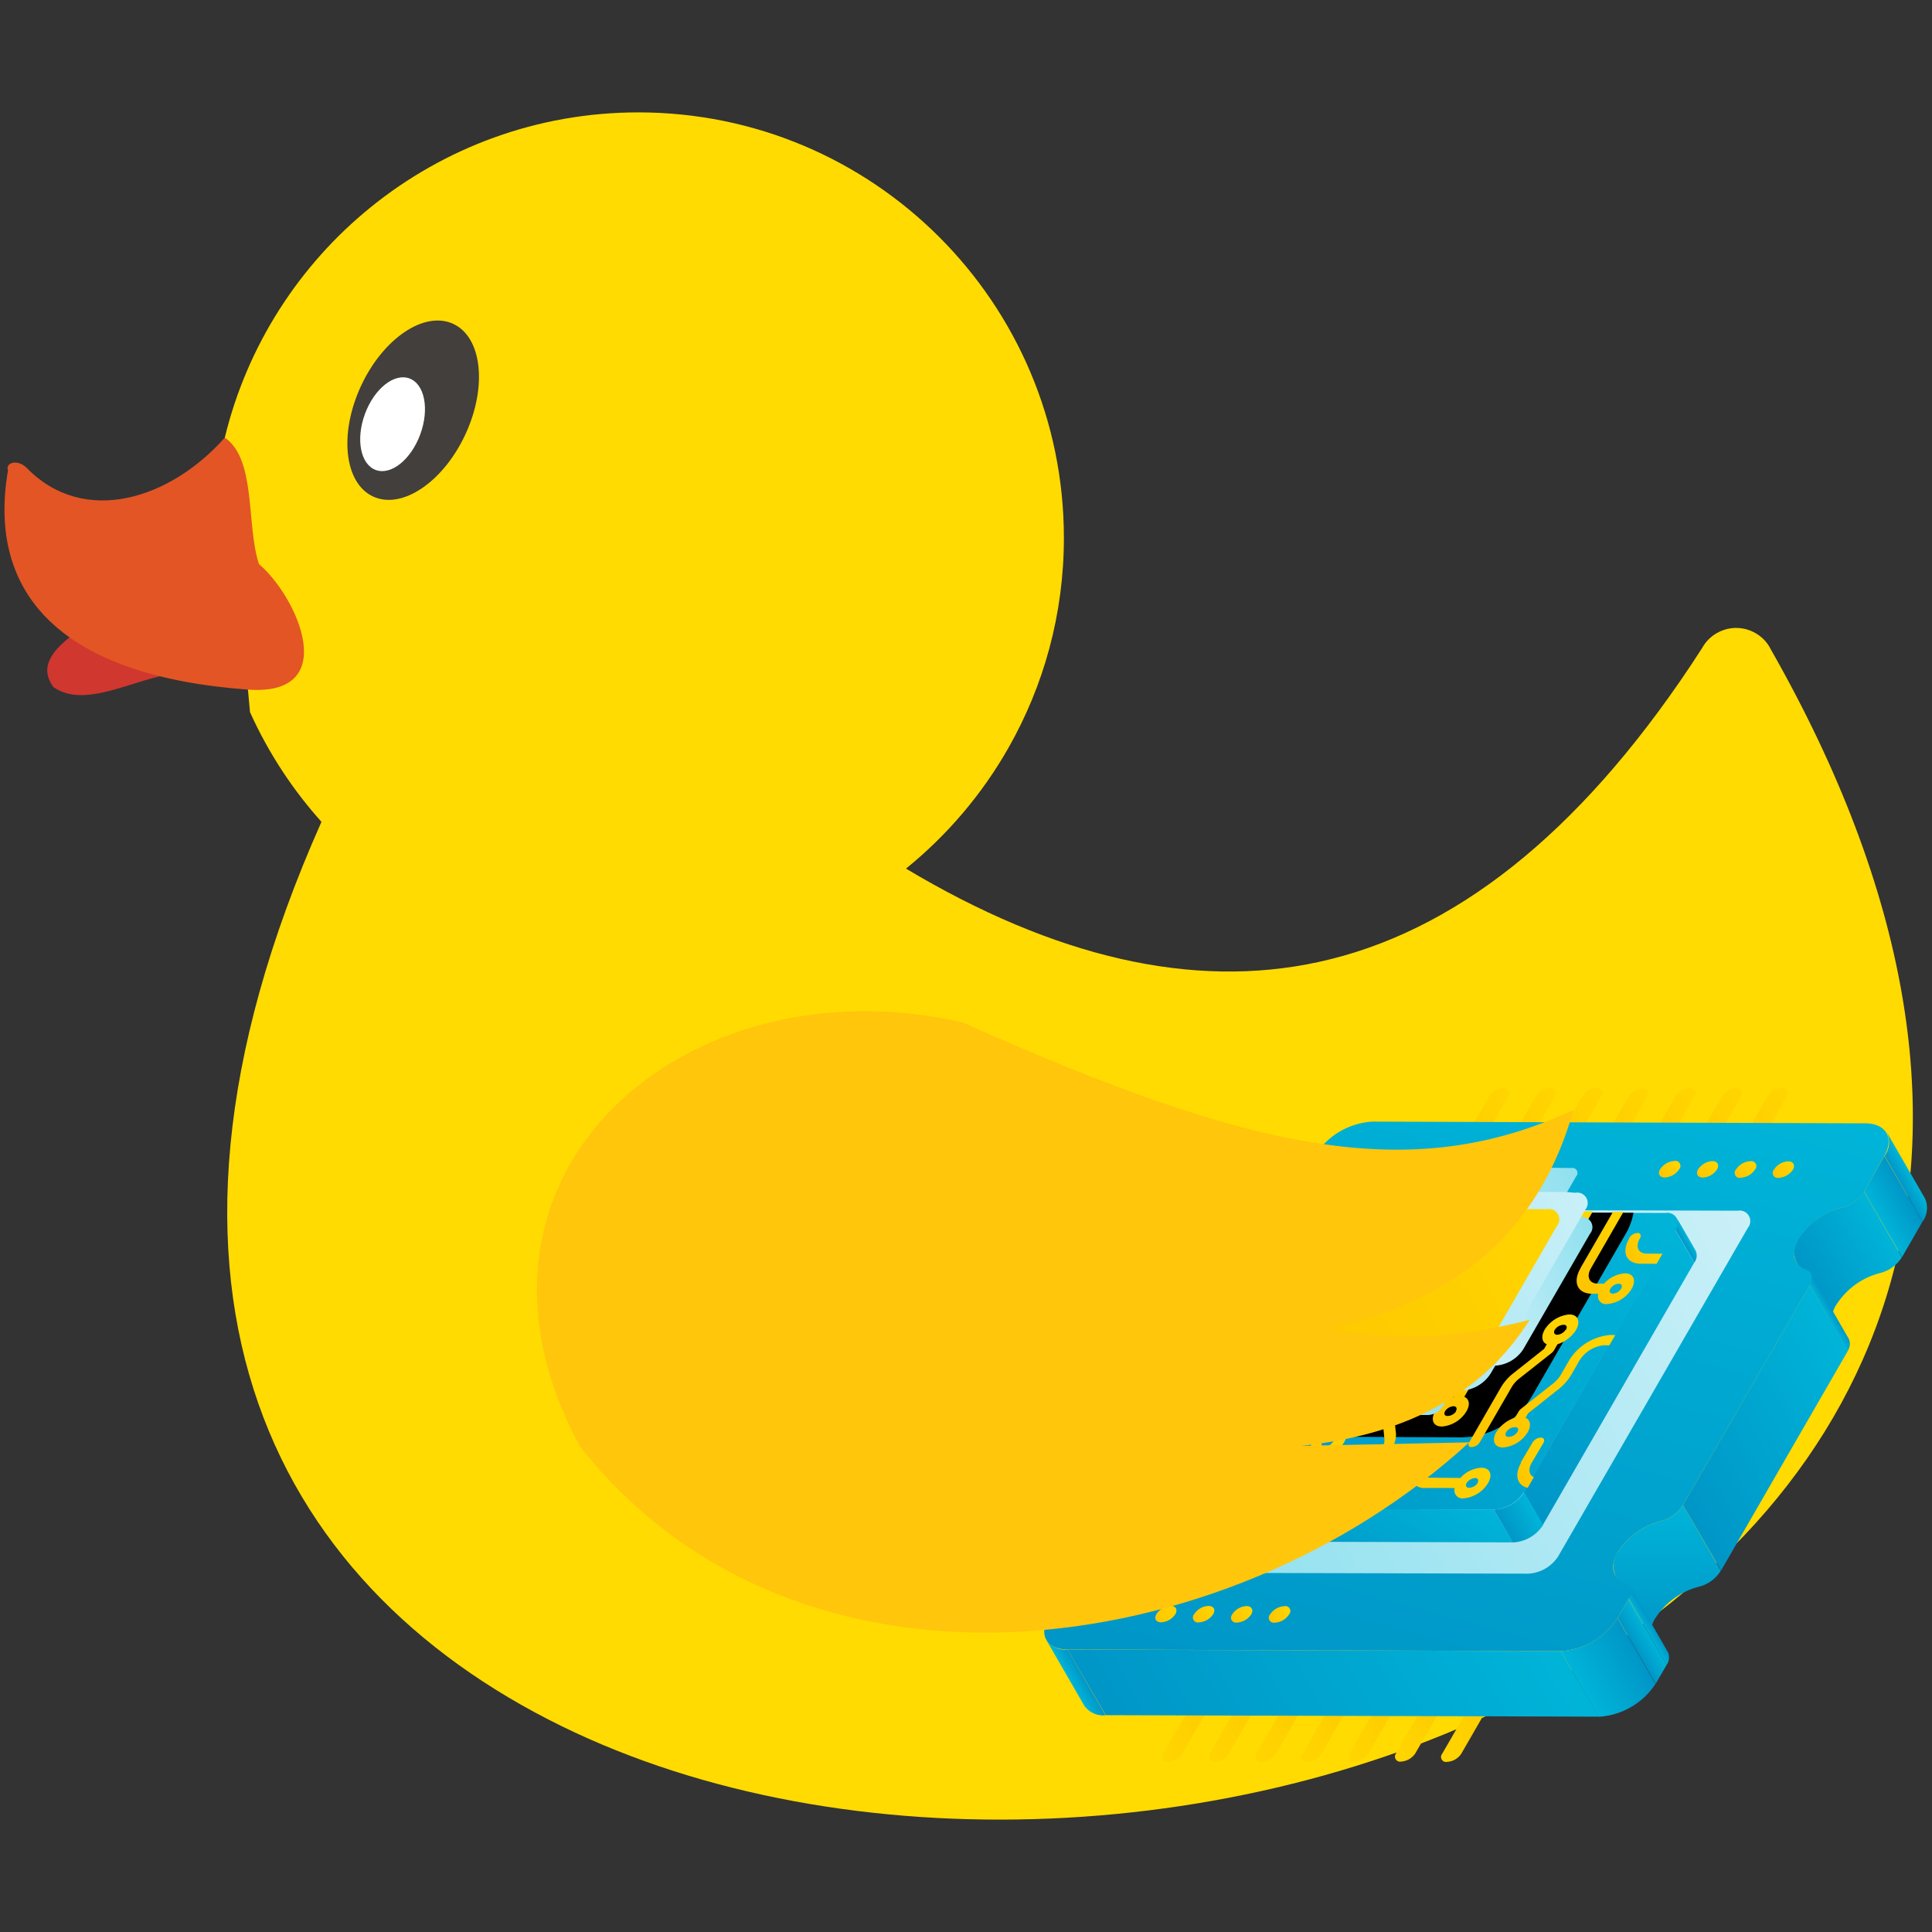 <?xml version="1.0"?>
 <!-- Creator: CorelDRAW --> <svg xml:space="preserve" width="300" height="300" style="clip-rule:evenodd;fill-rule:evenodd;image-rendering:optimizeQuality;shape-rendering:geometricPrecision;text-rendering:geometricPrecision" viewBox="0 0 1133.864 1133.858" version="1.1" id="svg50" sodipodi:docname="biosc1540-mascot.svg" inkscape:version="1.1.2 (0a00cf5339, 2022-02-04)" xmlns:inkscape="http://www.inkscape.org/namespaces/inkscape" xmlns:sodipodi="http://sodipodi.sourceforge.net/DTD/sodipodi-0.dtd" xmlns:xlink="http://www.w3.org/1999/xlink" xmlns="http://www.w3.org/2000/svg" xmlns:svg="http://www.w3.org/2000/svg"><rect x="0" y="0" width="1133.864" height="1133.858" fill="#333333" stroke="none"/><defs id="defs7"> <style type="text/css" id="style2">  .fil2 {fill:none} .fil6 {fill:#433F3C} .fil1 {fill:#4FC3F7} .fil0 {fill:#81D4FA} .fil3 {fill:#D0372F} .fil5 {fill:#E35525} .fil4 {fill:#FFB90C} .fil8 {fill:#FFDB01} .fil7 {fill:white}  </style> <clipPath id="id0"> <path d="m 1024,-0.001 c 565.539,0 1024,458.462 1024,1024 0,565.539 -458.462,1024 -1024,1024 -565.539,0 -1024,-458.462 -1024,-1024 C 0,458.46 458.462,-0.001 1024,-0.001 Z" id="path4"></path> </clipPath> <linearGradient id="linear-gradient" x1="10.52" y1="52.75" x2="18.59" y2="52.75" gradientUnits="userSpaceOnUse"><stop offset="0" stop-color="#00b4d8" id="stop4"></stop><stop offset="1" stop-color="#0096c7" id="stop6"></stop></linearGradient><linearGradient id="linear-gradient-2" x1="38.67" y1="63.2" x2="44.51" y2="73.33" xlink:href="#linear-gradient"></linearGradient><linearGradient id="linear-gradient-3" x1="80.42" y1="44.16" x2="79.81" y2="44.16" xlink:href="#linear-gradient"></linearGradient><linearGradient id="linear-gradient-4" x1="53.46" y1="28.6" x2="52.85" y2="28.6" xlink:href="#linear-gradient"></linearGradient><linearGradient id="linear-gradient-5" x1="76.76" y1="64" x2="66.25" y2="64" gradientUnits="userSpaceOnUse"><stop offset="0" stop-color="#ffd500" id="stop12"></stop><stop offset="1" stop-color="#fdc500" id="stop14"></stop></linearGradient><linearGradient id="linear-gradient-6" x1="73.31" y1="66" x2="62.79" y2="66" xlink:href="#linear-gradient-5"></linearGradient><linearGradient id="linear-gradient-7" x1="69.8" y1="68" x2="59.28" y2="68" xlink:href="#linear-gradient-5"></linearGradient><linearGradient id="linear-gradient-8" x1="66.39" y1="70" x2="55.88" y2="70" xlink:href="#linear-gradient-5"></linearGradient><linearGradient id="linear-gradient-9" x1="80.22" y1="62" x2="69.71" y2="62" xlink:href="#linear-gradient-5"></linearGradient><linearGradient id="linear-gradient-10" x1="83.68" y1="60" x2="73.16" y2="60" xlink:href="#linear-gradient-5"></linearGradient><linearGradient id="linear-gradient-11" x1="87.15" y1="58" x2="76.63" y2="58" xlink:href="#linear-gradient-5"></linearGradient><linearGradient id="linear-gradient-12" x1="22.25" y1="34" x2="32.76" y2="34" xlink:href="#linear-gradient-5"></linearGradient><linearGradient id="linear-gradient-13" x1="18.8" y1="36" x2="29.31" y2="36" xlink:href="#linear-gradient-5"></linearGradient><linearGradient id="linear-gradient-14" x1="15.28" y1="38" x2="25.8" y2="38" xlink:href="#linear-gradient-5"></linearGradient><linearGradient id="linear-gradient-15" x1="11.88" y1="40" x2="22.4" y2="40" xlink:href="#linear-gradient-5"></linearGradient><linearGradient id="linear-gradient-16" x1="25.71" y1="32" x2="36.22" y2="32" xlink:href="#linear-gradient-5"></linearGradient><linearGradient id="linear-gradient-17" x1="29.16" y1="30" x2="39.68" y2="30" xlink:href="#linear-gradient-5"></linearGradient><linearGradient id="linear-gradient-18" x1="32.63" y1="28" x2="43.14" y2="28" xlink:href="#linear-gradient-5"></linearGradient><linearGradient id="linear-gradient-19" x1="26.68" y1="23.92" x2="70.32" y2="67.56" xlink:href="#linear-gradient"></linearGradient><linearGradient id="linear-gradient-20" x1="20.15" y1="46" x2="77.82" y2="46" gradientUnits="userSpaceOnUse"><stop offset="0" stop-color="#caf0f8" id="stop31"></stop><stop offset="1" stop-color="#90e0ef" id="stop33"></stop></linearGradient><linearGradient id="linear-gradient-21" x1="25.62" y1="43.03" x2="71.98" y2="43.03" xlink:href="#linear-gradient"></linearGradient><linearGradient id="linear-gradient-22" x1="6.29" y1="48.99" x2="7.49" y2="48.99" xlink:href="#linear-gradient"></linearGradient><linearGradient id="linear-gradient-23" x1="90.69" y1="50.65" x2="89.5" y2="50.65" xlink:href="#linear-gradient"></linearGradient><linearGradient id="linear-gradient-24" x1="10.53" y1="50.7" x2="7.47" y2="50.7" xlink:href="#linear-gradient"></linearGradient><linearGradient id="linear-gradient-25" x1="18.63" y1="55.82" x2="17.97" y2="55.82" xlink:href="#linear-gradient"></linearGradient><linearGradient id="linear-gradient-26" x1="18.61" y1="61.7" x2="37.49" y2="61.7" xlink:href="#linear-gradient"></linearGradient><linearGradient id="linear-gradient-27" x1="45.59" y1="71.39" x2="44.93" y2="71.39" xlink:href="#linear-gradient"></linearGradient><linearGradient id="linear-gradient-28" x1="52.86" y1="62.11" x2="89.52" y2="62.11" xlink:href="#linear-gradient"></linearGradient><linearGradient id="linear-gradient-29" x1="45.57" y1="72.29" x2="47.21" y2="72.29" xlink:href="#linear-gradient"></linearGradient><linearGradient id="linear-gradient-30" x1="52.88" y1="73.1" x2="47.2" y2="73.1" xlink:href="#linear-gradient"></linearGradient><linearGradient id="linear-gradient-31" x1="14.59" y1="43.23" x2="16.59" y2="43.23" xlink:href="#linear-gradient-5"></linearGradient><linearGradient id="linear-gradient-32" x1="17.41" y1="41.59" x2="19.41" y2="41.59" xlink:href="#linear-gradient-5"></linearGradient><linearGradient id="linear-gradient-33" x1="20.23" y1="39.95" x2="22.23" y2="39.95" xlink:href="#linear-gradient-5"></linearGradient><linearGradient id="linear-gradient-34" x1="23.05" y1="38.31" x2="25.05" y2="38.31" xlink:href="#linear-gradient-5"></linearGradient><linearGradient id="linear-gradient-35" x1="71.23" y1="54.69" x2="73.22" y2="54.69" xlink:href="#linear-gradient-5"></linearGradient><linearGradient id="linear-gradient-36" x1="74.04" y1="53.06" x2="76.04" y2="53.06" xlink:href="#linear-gradient-5"></linearGradient><linearGradient id="linear-gradient-37" x1="76.86" y1="51.42" x2="78.86" y2="51.42" xlink:href="#linear-gradient-5"></linearGradient><linearGradient id="linear-gradient-38" x1="79.68" y1="49.78" x2="81.68" y2="49.78" xlink:href="#linear-gradient-5"></linearGradient><linearGradient id="linear-gradient-39" x1="25.61" y1="44.26" x2="26.23" y2="44.26" xlink:href="#linear-gradient"></linearGradient><linearGradient id="linear-gradient-40" x1="71.36" y1="45.91" x2="71.98" y2="45.91" xlink:href="#linear-gradient"></linearGradient><linearGradient id="linear-gradient-41" x1="55.97" y1="48.8" x2="67.15" y2="55.25" xlink:href="#linear-gradient"></linearGradient><linearGradient id="linear-gradient-42" x1="25.53" y1="44.29" x2="49.51" y2="58.13" xlink:href="#linear-gradient"></linearGradient><linearGradient id="linear-gradient-43" x1="48.8" y1="57.9" x2="51.76" y2="57.9" xlink:href="#linear-gradient"></linearGradient><linearGradient id="linear-gradient-44" x1="40.4" y1="42.8" x2="53.1" y2="42.8" xlink:href="#linear-gradient-5"></linearGradient><linearGradient id="linear-gradient-45" x1="37.29" y1="47.57" x2="50.87" y2="47.57" xlink:href="#linear-gradient-5"></linearGradient><linearGradient id="linear-gradient-46" x1="59.73" y1="45.61" x2="71.16" y2="45.61" xlink:href="#linear-gradient-5"></linearGradient><linearGradient id="linear-gradient-47" x1="46.63" y1="46.67" x2="62.63" y2="46.67" xlink:href="#linear-gradient-5"></linearGradient><linearGradient id="linear-gradient-48" x1="44.95" y1="33.11" x2="56.03" y2="33.11" xlink:href="#linear-gradient-5"></linearGradient><linearGradient id="linear-gradient-49" x1="51.11" y1="38.51" x2="57.79" y2="38.51" xlink:href="#linear-gradient-5"></linearGradient><linearGradient id="linear-gradient-50" x1="55.12" y1="38.77" x2="63.07" y2="38.77" xlink:href="#linear-gradient-5"></linearGradient><linearGradient id="linear-gradient-51" x1="59.43" y1="42.1" x2="65.71" y2="42.1" xlink:href="#linear-gradient-5"></linearGradient><linearGradient id="linear-gradient-52" x1="29.32" y1="42.49" x2="35.93" y2="42.49" xlink:href="#linear-gradient-5"></linearGradient><linearGradient id="linear-gradient-53" x1="31.65" y1="42.82" x2="52.52" y2="42.82" xlink:href="#linear-gradient-5"></linearGradient><linearGradient id="linear-gradient-54" x1="33.99" y1="36.36" x2="43.9" y2="36.36" xlink:href="#linear-gradient-5"></linearGradient><linearGradient id="linear-gradient-55" x1="41.56" y1="35.92" x2="47.75" y2="35.92" xlink:href="#linear-gradient-5"></linearGradient><linearGradient id="linear-gradient-56" x1="28.17" y1="43.16" x2="30.95" y2="43.16" xlink:href="#linear-gradient-5"></linearGradient><linearGradient id="linear-gradient-57" x1="35.2" y1="49.89" x2="48.83" y2="49.89" xlink:href="#linear-gradient-5"></linearGradient><linearGradient id="linear-gradient-58" x1="45.02" y1="54.27" x2="48.75" y2="54.27" xlink:href="#linear-gradient-5"></linearGradient><linearGradient id="linear-gradient-59" x1="66.98" y1="41.41" x2="49.76" y2="41.41" xlink:href="#linear-gradient-20"></linearGradient><linearGradient id="linear-gradient-60" x1="48.24" y1="30.59" x2="31.02" y2="30.59" xlink:href="#linear-gradient-20"></linearGradient><linearGradient id="linear-gradient-61" x1="45.52" y1="41.9" x2="32.17" y2="41.9" xlink:href="#linear-gradient-20"></linearGradient><linearGradient id="linear-gradient-62" x1="65.83" y1="30.1" x2="52.48" y2="30.1" xlink:href="#linear-gradient-20"></linearGradient><linearGradient id="linear-gradient-63" x1="31.49" y1="36" x2="66.52" y2="36" xlink:href="#linear-gradient-20"></linearGradient><linearGradient id="linear-gradient-64" x1="34.31" y1="36" x2="63.69" y2="36" xlink:href="#linear-gradient-5"></linearGradient><linearGradient inkscape:collect="always" xlink:href="#linear-gradient" id="linearGradient1050" gradientUnits="userSpaceOnUse" x1="10.52" y1="52.75" x2="18.59" y2="52.75"></linearGradient><linearGradient id="linear-gradient-2-9" x1="38.67" y1="63.2" x2="44.51" y2="73.33" xlink:href="#linear-gradient"></linearGradient><linearGradient id="linear-gradient-3-1" x1="80.42" y1="44.16" x2="79.81" y2="44.16" xlink:href="#linear-gradient"></linearGradient><linearGradient id="linear-gradient-4-2" x1="53.46" y1="28.6" x2="52.85" y2="28.6" xlink:href="#linear-gradient"></linearGradient><linearGradient inkscape:collect="always" xlink:href="#linear-gradient-5" id="linearGradient1052" gradientUnits="userSpaceOnUse" x1="76.76" y1="64" x2="66.25" y2="64"></linearGradient><linearGradient id="linear-gradient-6-9" x1="73.31" y1="66" x2="62.79" y2="66" xlink:href="#linear-gradient-5"></linearGradient><linearGradient id="linear-gradient-7-3" x1="69.8" y1="68" x2="59.28" y2="68" xlink:href="#linear-gradient-5"></linearGradient><linearGradient id="linear-gradient-8-6" x1="66.39" y1="70" x2="55.88" y2="70" xlink:href="#linear-gradient-5"></linearGradient><linearGradient id="linear-gradient-9-0" x1="80.22" y1="62" x2="69.71" y2="62" xlink:href="#linear-gradient-5"></linearGradient><linearGradient id="linear-gradient-10-6" x1="83.68" y1="60" x2="73.16" y2="60" xlink:href="#linear-gradient-5"></linearGradient><linearGradient id="linear-gradient-11-2" x1="87.15" y1="58" x2="76.63" y2="58" xlink:href="#linear-gradient-5"></linearGradient><linearGradient id="linear-gradient-12-6" x1="22.25" y1="34" x2="32.76" y2="34" xlink:href="#linear-gradient-5"></linearGradient><linearGradient id="linear-gradient-13-1" x1="18.8" y1="36" x2="29.31" y2="36" xlink:href="#linear-gradient-5"></linearGradient><linearGradient id="linear-gradient-14-8" x1="15.28" y1="38" x2="25.8" y2="38" xlink:href="#linear-gradient-5"></linearGradient><linearGradient id="linear-gradient-15-7" x1="11.88" y1="40" x2="22.4" y2="40" xlink:href="#linear-gradient-5"></linearGradient><linearGradient id="linear-gradient-16-9" x1="25.71" y1="32" x2="36.22" y2="32" xlink:href="#linear-gradient-5"></linearGradient><linearGradient id="linear-gradient-17-2" x1="29.16" y1="30" x2="39.68" y2="30" xlink:href="#linear-gradient-5"></linearGradient><linearGradient id="linear-gradient-18-0" x1="32.63" y1="28" x2="43.14" y2="28" xlink:href="#linear-gradient-5"></linearGradient><linearGradient id="linear-gradient-19-2" x1="26.68" y1="23.92" x2="70.32" y2="67.56" xlink:href="#linear-gradient"></linearGradient><linearGradient inkscape:collect="always" xlink:href="#linear-gradient-20" id="linearGradient1054" gradientUnits="userSpaceOnUse" x1="20.15" y1="46" x2="77.82" y2="46"></linearGradient><linearGradient id="linear-gradient-21-5" x1="25.62" y1="43.03" x2="71.98" y2="43.03" xlink:href="#linear-gradient"></linearGradient><linearGradient id="linear-gradient-22-9" x1="6.29" y1="48.99" x2="7.49" y2="48.99" xlink:href="#linear-gradient"></linearGradient><linearGradient id="linear-gradient-23-2" x1="90.69" y1="50.65" x2="89.5" y2="50.65" xlink:href="#linear-gradient"></linearGradient><linearGradient id="linear-gradient-24-2" x1="10.53" y1="50.7" x2="7.47" y2="50.7" xlink:href="#linear-gradient"></linearGradient><linearGradient id="linear-gradient-25-8" x1="18.63" y1="55.82" x2="17.97" y2="55.82" xlink:href="#linear-gradient"></linearGradient><linearGradient id="linear-gradient-26-9" x1="18.61" y1="61.7" x2="37.49" y2="61.7" xlink:href="#linear-gradient"></linearGradient><linearGradient id="linear-gradient-27-7" x1="45.59" y1="71.39" x2="44.93" y2="71.39" xlink:href="#linear-gradient"></linearGradient><linearGradient id="linear-gradient-28-3" x1="52.86" y1="62.11" x2="89.52" y2="62.11" xlink:href="#linear-gradient"></linearGradient><linearGradient id="linear-gradient-29-6" x1="45.57" y1="72.29" x2="47.21" y2="72.29" xlink:href="#linear-gradient"></linearGradient><linearGradient id="linear-gradient-30-1" x1="52.88" y1="73.1" x2="47.2" y2="73.1" xlink:href="#linear-gradient"></linearGradient><linearGradient id="linear-gradient-31-2" x1="14.59" y1="43.23" x2="16.59" y2="43.23" xlink:href="#linear-gradient-5"></linearGradient><linearGradient id="linear-gradient-32-9" x1="17.41" y1="41.59" x2="19.41" y2="41.59" xlink:href="#linear-gradient-5"></linearGradient><linearGradient id="linear-gradient-33-3" x1="20.23" y1="39.95" x2="22.23" y2="39.95" xlink:href="#linear-gradient-5"></linearGradient><linearGradient id="linear-gradient-34-1" x1="23.05" y1="38.31" x2="25.05" y2="38.31" xlink:href="#linear-gradient-5"></linearGradient><linearGradient id="linear-gradient-35-9" x1="71.23" y1="54.69" x2="73.22" y2="54.69" xlink:href="#linear-gradient-5"></linearGradient><linearGradient id="linear-gradient-36-4" x1="74.04" y1="53.06" x2="76.04" y2="53.06" xlink:href="#linear-gradient-5"></linearGradient><linearGradient id="linear-gradient-37-7" x1="76.86" y1="51.42" x2="78.86" y2="51.42" xlink:href="#linear-gradient-5"></linearGradient><linearGradient id="linear-gradient-38-8" x1="79.68" y1="49.78" x2="81.68" y2="49.78" xlink:href="#linear-gradient-5"></linearGradient><linearGradient id="linear-gradient-39-4" x1="25.61" y1="44.26" x2="26.23" y2="44.26" xlink:href="#linear-gradient"></linearGradient><linearGradient id="linear-gradient-40-5" x1="71.36" y1="45.91" x2="71.98" y2="45.91" xlink:href="#linear-gradient"></linearGradient><linearGradient id="linear-gradient-41-0" x1="55.97" y1="48.8" x2="67.15" y2="55.25" xlink:href="#linear-gradient"></linearGradient><linearGradient id="linear-gradient-42-3" x1="25.53" y1="44.29" x2="49.51" y2="58.13" xlink:href="#linear-gradient"></linearGradient><linearGradient id="linear-gradient-43-6" x1="48.8" y1="57.9" x2="51.76" y2="57.9" xlink:href="#linear-gradient"></linearGradient><linearGradient id="linear-gradient-44-1" x1="40.4" y1="42.8" x2="53.1" y2="42.8" xlink:href="#linear-gradient-5"></linearGradient><linearGradient id="linear-gradient-45-0" x1="37.29" y1="47.57" x2="50.87" y2="47.57" xlink:href="#linear-gradient-5"></linearGradient><linearGradient id="linear-gradient-46-6" x1="59.73" y1="45.61" x2="71.16" y2="45.61" xlink:href="#linear-gradient-5"></linearGradient><linearGradient id="linear-gradient-47-3" x1="46.63" y1="46.67" x2="62.63" y2="46.67" xlink:href="#linear-gradient-5"></linearGradient><linearGradient id="linear-gradient-48-2" x1="44.95" y1="33.11" x2="56.03" y2="33.11" xlink:href="#linear-gradient-5"></linearGradient><linearGradient id="linear-gradient-49-0" x1="51.11" y1="38.51" x2="57.79" y2="38.51" xlink:href="#linear-gradient-5"></linearGradient><linearGradient id="linear-gradient-50-6" x1="55.12" y1="38.77" x2="63.07" y2="38.77" xlink:href="#linear-gradient-5"></linearGradient><linearGradient id="linear-gradient-51-1" x1="59.43" y1="42.1" x2="65.71" y2="42.1" xlink:href="#linear-gradient-5"></linearGradient><linearGradient id="linear-gradient-52-5" x1="29.32" y1="42.49" x2="35.93" y2="42.49" xlink:href="#linear-gradient-5"></linearGradient><linearGradient id="linear-gradient-53-5" x1="31.65" y1="42.82" x2="52.52" y2="42.82" xlink:href="#linear-gradient-5"></linearGradient><linearGradient id="linear-gradient-54-4" x1="33.99" y1="36.36" x2="43.9" y2="36.36" xlink:href="#linear-gradient-5"></linearGradient><linearGradient id="linear-gradient-55-7" x1="41.56" y1="35.92" x2="47.75" y2="35.92" xlink:href="#linear-gradient-5"></linearGradient><linearGradient id="linear-gradient-56-6" x1="28.17" y1="43.16" x2="30.95" y2="43.16" xlink:href="#linear-gradient-5"></linearGradient><linearGradient id="linear-gradient-57-5" x1="35.2" y1="49.89" x2="48.83" y2="49.89" xlink:href="#linear-gradient-5"></linearGradient><linearGradient id="linear-gradient-58-6" x1="45.02" y1="54.27" x2="48.75" y2="54.27" xlink:href="#linear-gradient-5"></linearGradient><linearGradient id="linear-gradient-59-9" x1="66.98" y1="41.41" x2="49.76" y2="41.41" xlink:href="#linear-gradient-20"></linearGradient><linearGradient id="linear-gradient-60-3" x1="48.24" y1="30.59" x2="31.02" y2="30.59" xlink:href="#linear-gradient-20"></linearGradient><linearGradient id="linear-gradient-61-7" x1="45.52" y1="41.9" x2="32.17" y2="41.9" xlink:href="#linear-gradient-20"></linearGradient><linearGradient id="linear-gradient-62-4" x1="65.83" y1="30.1" x2="52.48" y2="30.1" xlink:href="#linear-gradient-20"></linearGradient><linearGradient id="linear-gradient-63-5" x1="31.49" y1="36" x2="66.52" y2="36" xlink:href="#linear-gradient-20"></linearGradient><linearGradient id="linear-gradient-64-2" x1="34.31" y1="36" x2="63.69" y2="36" xlink:href="#linear-gradient-5"></linearGradient></defs>  <g id="Layer_x0020_1" inkscape:label="Layer 1" inkscape:groupmode="layer"><path class="fil3" d="m 31.444,403.326 c -9.768,-12.99 1.079,-24.259 17.531,-35.061 l 25.153,0.38 28.55,26.67 c -23.744,2.669 -52.263,21.025 -71.234,8.01 z" id="path37"></path><path class="fil4" d="m 188.664,482.31 c -123.855,278.276 -24.679,453.56 148.857,534.518 84.449,39.397 186.615,55.677 288.657,49.969 101.882,-5.7 204.09,-33.298 288.807,-81.663 187.465,-107.023 290.544,-312.799 123.705,-605.037 l 0.028,-0.083 c -6.242,-10.934 -20.167,-14.737 -31.101,-8.494 -3.768,2.151 -6.69,5.216 -8.643,8.754 -2.751,4.278 -5.056,7.807 -6.904,10.571 -66.333,99.274 -139.256,156.594 -218.362,173.763 -73.917,16.043 -154.716,-2.725 -242.002,-54.83 24.196,-19.603 44.657,-43.642 60.141,-70.88 20.707,-36.428 32.535,-78.476 32.535,-123.193 0,-68.963 -27.956,-131.402 -73.153,-176.601 -45.197,-45.196 -107.637,-73.152 -176.601,-73.152 -59.424,0 -114.07,20.844 -157.042,55.641 -41.862,33.898 -72.541,81.111 -85.645,135.228 l 14.792,161.138 c 5.598,12.432 12.221,24.377 19.765,35.73 6.691,10.069 14.106,19.634 22.167,28.622 z" id="path39" style="fill:#ffdb01;fill-opacity:1"></path><path class="fil5" d="m 4.694,276.059 c -1.758,-4.589 5.701,-6.833 11.037,-1.378 33.822,34.58 84.469,18.055 116.21,-17.86 18.651,12.888 12.449,51.445 20.048,74.242 22.715,19.32 48.726,77.693 -6.47,73.659 C 35.96,396.718 -7.775,348.721 4.694,276.06 Z" id="path41"></path><ellipse class="fil6" transform="matrix(-0.907,-0.421,-0.421,0.907,0,0)" rx="33.768" ry="55.857" id="ellipse43" cx="-321.323" cy="116.276" style="stroke-width:0.93"></ellipse><ellipse class="fil7" transform="matrix(-0.939,-0.345,-0.345,0.939,0,0)" rx="17.298" ry="28.613" id="ellipse45" cx="-302.014" cy="154.169" style="stroke-width:0.476"></ellipse>  <path class="fil2" d="m 1024,-0.001 c 565.539,0 1024,458.462 1024,1024 0,565.539 -458.462,1024 -1024,1024 -565.539,0 -1024,-458.462 -1024,-1024 C 0,458.46 458.462,-0.001 1024,-0.001 Z" id="path35"></path> <g id="Layer_8" data-name="Layer 8" transform="matrix(-5.912,3.413,3.413,5.912,991.306,377.64)"><path class="cls-1" d="m 18.59,50.67 v 6.52 A 2,2 0 0 0 17.41,55.54 6.34,6.34 0 0 0 12.78,55.1 3.05,3.05 0 0 1 10.54,54.84 v -6.52 a 3.09,3.09 0 0 0 2.25,0.26 6.31,6.31 0 0 1 4.61,0.42 2,2 0 0 1 1.19,1.67 z" id="path82" style="fill:url(#linearGradient1050)"></path><path class="cls-2" d="m 45.54,66.23 v 6.52 A 2,2 0 0 0 44.36,71.1 6.28,6.28 0 0 0 39.75,70.67 3.11,3.11 0 0 1 37.49,70.4 v -6.52 a 3.13,3.13 0 0 0 2.25,0.27 6.31,6.31 0 0 1 4.62,0.43 2,2 0 0 1 1.18,1.65 z" id="path84" style="fill:url(#linear-gradient-2-9)"></path><path class="cls-3" d="m 80.42,40.17 v 6.52 a 0.66,0.66 0 0 1 -0.17,0.44 1.59,1.59 0 0 0 -0.42,1 v -6.52 a 1.57,1.57 0 0 1 0.42,-1 0.72,0.72 0 0 0 0.17,-0.44 z" id="path86" style="fill:url(#linear-gradient-3-1)"></path><path class="cls-4" d="m 53.46,24.6 v 6.52 a 0.61,0.61 0 0 1 -0.18,0.44 1.63,1.63 0 0 0 -0.41,1 v -6.52 a 1.63,1.63 0 0 1 0.41,-1 0.68,0.68 0 0 0 0.18,-0.44 z" id="path88" style="fill:url(#linear-gradient-4-2)"></path><path class="cls-5" d="M 76.46,66.05 68,61.13 a 1.56,1.56 0 0 0 -1.41,0 c -0.39,0.23 -0.39,0.59 0,0.82 l 8.51,4.92 a 1.59,1.59 0 0 0 1.41,0 0.43,0.43 0 0 0 0,-0.82" id="path90" style="fill:url(#linearGradient1052)"></path><path class="cls-6" d="m 73,68.05 -8.5,-4.92 a 1.53,1.53 0 0 0 -1.41,0 c -0.4,0.23 -0.39,0.59 0,0.82 l 8.52,4.91 a 1.53,1.53 0 0 0 1.41,0 0.43,0.43 0 0 0 0,-0.81" id="path92" style="fill:url(#linear-gradient-6-9)"></path><path class="cls-7" d="M 69.5,70 61,65.13 a 1.55,1.55 0 0 0 -1.42,0 0.44,0.44 0 0 0 0,0.82 l 8.51,4.92 a 1.61,1.61 0 0 0 1.42,0 0.44,0.44 0 0 0 0,-0.83" id="path94" style="fill:url(#linear-gradient-7-3)"></path><path class="cls-8" d="m 66.1,72.05 -8.51,-4.91 a 1.55,1.55 0 0 0 -1.42,0 0.43,0.43 0 0 0 0,0.81 l 8.51,4.92 a 1.56,1.56 0 0 0 1.41,0 0.43,0.43 0 0 0 0,-0.82" id="path96" style="fill:url(#linear-gradient-8-6)"></path><path class="cls-9" d="m 79.93,64.05 -8.51,-4.91 a 1.58,1.58 0 0 0 -1.42,0 0.44,0.44 0 0 0 0,0.86 l 8.51,4.91 a 1.59,1.59 0 0 0 1.41,0 0.43,0.43 0 0 0 0,-0.82" id="path98" style="fill:url(#linear-gradient-9-0)"></path><path class="cls-10" d="m 83.38,62.05 -8.51,-4.91 a 1.55,1.55 0 0 0 -1.42,0 0.43,0.43 0 0 0 0,0.81 L 82,62.87 a 1.53,1.53 0 0 0 1.41,0 c 0.39,-0.23 0.38,-0.59 0,-0.82" id="path100" style="fill:url(#linear-gradient-10-6)"></path><path class="cls-11" d="m 86.85,60.05 -8.51,-4.92 a 1.56,1.56 0 0 0 -1.41,0 c -0.39,0.23 -0.4,0.6 0,0.82 l 8.51,4.92 a 1.58,1.58 0 0 0 1.42,0 0.43,0.43 0 0 0 0,-0.81" id="path102" style="fill:url(#linear-gradient-11-2)"></path><path class="cls-12" d="M 32.46,36.05 24,31.14 a 1.53,1.53 0 0 0 -1.41,0 0.43,0.43 0 0 0 0,0.81 l 8.51,4.92 a 1.58,1.58 0 0 0 1.42,0 c 0.39,-0.23 0.39,-0.59 0,-0.82" id="path104" style="fill:url(#linear-gradient-12-6)"></path><path class="cls-13" d="m 29,38.05 -8.5,-4.91 a 1.58,1.58 0 0 0 -1.42,0 0.43,0.43 0 0 0 0,0.82 l 8.51,4.92 a 1.59,1.59 0 0 0 1.41,0 0.43,0.43 0 0 0 0,-0.82" id="path106" style="fill:url(#linear-gradient-13-1)"></path><path class="cls-14" d="M 25.5,40.05 17,35.13 a 1.61,1.61 0 0 0 -1.42,0 c -0.39,0.23 -0.38,0.59 0,0.82 l 8.52,4.92 a 1.59,1.59 0 0 0 1.41,0 0.43,0.43 0 0 0 0,-0.82" id="path108" style="fill:url(#linear-gradient-14-8)"></path><path class="cls-15" d="m 22.1,42 -8.51,-4.91 a 1.59,1.59 0 0 0 -1.41,0 c -0.4,0.23 -0.4,0.6 0,0.82 l 8.51,4.92 a 1.57,1.57 0 0 0 1.43,0 0.44,0.44 0 0 0 0,-0.83" id="path110" style="fill:url(#linear-gradient-15-7)"></path><path class="cls-16" d="m 35.93,34.05 -8.51,-4.92 a 1.55,1.55 0 0 0 -1.42,0 c -0.39,0.22 -0.39,0.59 0,0.81 l 8.51,4.92 a 1.59,1.59 0 0 0 1.41,0 0.43,0.43 0 0 0 0,-0.82" id="path112" style="fill:url(#linear-gradient-16-9)"></path><path class="cls-17" d="m 39.38,32.05 -8.51,-4.92 a 1.55,1.55 0 0 0 -1.42,0 c -0.39,0.23 -0.38,0.59 0,0.82 L 38,32.86 a 1.55,1.55 0 0 0 1.42,0 0.43,0.43 0 0 0 0,-0.81" id="path114" style="fill:url(#linear-gradient-17-2)"></path><path class="cls-18" d="m 42.85,30.05 -8.51,-4.92 a 1.56,1.56 0 0 0 -1.41,0 c -0.39,0.23 -0.4,0.59 0,0.82 l 8.51,4.92 a 1.59,1.59 0 0 0 1.41,0 0.43,0.43 0 0 0 0,-0.82" id="path116" style="fill:url(#linear-gradient-18-0)"></path><path class="cls-19" d="m 89.5,44.92 c 1.57,0.91 1.58,2.37 0,3.28 L 52.88,69.5 a 6.29,6.29 0 0 1 -5.67,0 L 45.59,68.56 C 45,68.22 44.75,67.69 45.13,67.25 c 0.74,-0.87 0.48,-2 -0.77,-2.67 A 6.31,6.31 0 0 0 39.74,64.15 3.13,3.13 0 0 1 37.49,63.88 L 18.63,53 c -0.59,-0.34 -0.83,-0.87 -0.46,-1.3 0.75,-0.87 0.49,-1.95 -0.77,-2.67 a 6.31,6.31 0 0 0 -4.62,-0.44 3.09,3.09 0 0 1 -2.25,-0.26 l -3,-1.76 C 5.96,45.66 5.95,44.2 7.53,43.29 L 44.11,22 a 6.29,6.29 0 0 1 5.67,0 l 3,1.76 c 0.59,0.34 0.84,0.87 0.46,1.3 -0.74,0.87 -0.48,2 0.77,2.68 a 6.31,6.31 0 0 0 4.62,0.43 3.08,3.08 0 0 1 2.25,0.27 l 18.9,10.87 c 0.59,0.34 0.83,0.87 0.47,1.3 -0.75,0.87 -0.5,2 0.76,2.67 a 6.31,6.31 0 0 0 4.62,0.44 3.09,3.09 0 0 1 2.25,0.26 z" id="path118" style="fill:url(#linear-gradient-19-2)"></path><path class="cls-20" d="M 77.21,46 49,29.66 a 3.2,3.2 0 0 0 -3,0 L 20.75,44.33 a 0.91,0.91 0 0 0 0,1.71 L 49,62.35 a 3.26,3.26 0 0 0 2.95,0 L 77.21,47.68 a 0.9,0.9 0 0 0 0,-1.71" id="path120" style="fill:url(#linearGradient1054)"></path><path class="cls-21" d="m 71.36,43 a 0.9,0.9 0 0 1 0,1.71 L 51.76,56.1 a 3.26,3.26 0 0 1 -2.95,0 l -22.58,-13 a 0.91,0.91 0 0 1 0,-1.71 L 45.83,30 a 3.2,3.2 0 0 1 3,0 z" id="path122" style="fill:url(#linear-gradient-21-5)"></path><path class="cls-22" d="M 66.62,40.25 48.78,30 a 3.2,3.2 0 0 0 -3,0 L 28.61,40 a 5.53,5.53 0 0 0 1.45,1.21 l 14.06,8.12 a 7,7 0 0 0 3.48,0.89 6.88,6.88 0 0 0 3.48,-0.9 z" id="path124"></path><path class="cls-23" d="m 6.29,51.43 v -6.52 a 2,2 0 0 0 1.18,1.65 v 6.52 A 2,2 0 0 1 6.29,51.43 Z" id="path126" style="fill:url(#linear-gradient-22-9)"></path><path class="cls-24" d="m 90.69,46.57 v 6.52 a 2,2 0 0 1 -1.17,1.63 V 48.2 a 2,2 0 0 0 1.17,-1.63 z" id="path128" style="fill:url(#linear-gradient-23-2)"></path><polygon class="cls-25" points="7.47,53.08 7.49,46.56 10.53,48.32 10.52,54.84 " id="polygon130" style="fill:url(#linear-gradient-24-2)"></polygon><path class="cls-26" d="m 18,58.66 v -6.53 a 1.08,1.08 0 0 0 0.64,0.86 v 6.52 A 1.08,1.08 0 0 1 18,58.66 Z" id="path132" style="fill:url(#linear-gradient-25-8)"></path><polygon class="cls-27" points="18.61,59.51 18.63,52.99 37.49,63.88 37.47,70.4 " id="polygon134" style="fill:url(#linear-gradient-26-9)"></polygon><path class="cls-28" d="m 44.93,74.22 v -6.53 a 1.09,1.09 0 0 0 0.64,0.87 v 6.52 a 1.09,1.09 0 0 1 -0.64,-0.86 z" id="path136" style="fill:url(#linear-gradient-27-7)"></path><polygon class="cls-29" points="52.86,76.02 52.88,69.5 89.52,48.2 89.5,54.72 " id="polygon138" style="fill:url(#linear-gradient-28-3)"></polygon><polygon class="cls-30" points="45.57,75.08 45.59,68.56 47.21,69.5 47.2,76.02 " id="polygon140" style="fill:url(#linear-gradient-29-6)"></polygon><path class="cls-31" d="m 52.88,69.5 v 6.52 a 6.27,6.27 0 0 1 -5.66,0 V 69.5 a 6.29,6.29 0 0 0 5.66,0 z" id="path142" style="fill:url(#linear-gradient-30-1)"></path><path class="cls-32" d="m 16.3,42.82 a 1.55,1.55 0 0 0 -1.42,0 c -0.38,0.22 -0.38,0.59 0,0.82 a 1.59,1.59 0 0 0 1.41,0 0.43,0.43 0 0 0 0,-0.82" id="path144" style="fill:url(#linear-gradient-31-2)"></path><path class="cls-33" d="m 19.12,41.18 a 1.55,1.55 0 0 0 -1.42,0 0.43,0.43 0 0 0 0,0.82 1.58,1.58 0 0 0 1.42,0 0.43,0.43 0 0 0 0,-0.82" id="path146" style="fill:url(#linear-gradient-32-9)"></path><path class="cls-34" d="m 21.93,39.54 a 1.59,1.59 0 0 0 -1.41,0 c -0.38,0.22 -0.38,0.59 0,0.82 a 1.56,1.56 0 0 0 1.41,0 c 0.39,-0.23 0.39,-0.59 0,-0.82" id="path148" style="fill:url(#linear-gradient-33-3)"></path><path class="cls-35" d="m 24.75,37.9 a 1.56,1.56 0 0 0 -1.41,0 0.43,0.43 0 0 0 0,0.82 1.55,1.55 0 0 0 1.42,0 c 0.39,-0.23 0.39,-0.59 0,-0.82" id="path150" style="fill:url(#linear-gradient-34-1)"></path><path class="cls-36" d="m 72.93,54.28 a 1.59,1.59 0 0 0 -1.41,0 0.43,0.43 0 0 0 0,0.82 1.53,1.53 0 0 0 1.41,0 0.43,0.43 0 0 0 0,-0.82" id="path152" style="fill:url(#linear-gradient-35-9)"></path><path class="cls-37" d="m 75.75,52.65 a 1.55,1.55 0 0 0 -1.42,0 c -0.38,0.22 -0.38,0.59 0,0.82 a 1.59,1.59 0 0 0 1.41,0 0.43,0.43 0 0 0 0,-0.82" id="path154" style="fill:url(#linear-gradient-36-4)"></path><path class="cls-38" d="m 78.57,51 a 1.53,1.53 0 0 0 -1.41,0 c -0.4,0.23 -0.39,0.59 0,0.82 a 1.59,1.59 0 0 0 1.41,0 0.43,0.43 0 0 0 0,-0.82" id="path156" style="fill:url(#linear-gradient-37-7)"></path><path class="cls-39" d="m 81.38,49.37 a 1.56,1.56 0 0 0 -1.41,0 c -0.39,0.23 -0.38,0.59 0,0.82 a 1.56,1.56 0 0 0 1.41,0 c 0.39,-0.23 0.39,-0.59 0,-0.82" id="path158" style="fill:url(#linear-gradient-38-8)"></path><path class="cls-40" d="M 25.61,45.46 V 42.2 a 1,1 0 0 0 0.61,0.86 v 3.26 a 1,1 0 0 1 -0.61,-0.86 z" id="path160" style="fill:url(#linear-gradient-39-4)"></path><path class="cls-41" d="m 72,43.85 v 3.26 a 1,1 0 0 1 -0.61,0.85 V 44.7 A 1,1 0 0 0 72,43.85 Z" id="path162" style="fill:url(#linear-gradient-40-5)"></path><polygon class="cls-42" points="51.75,59.36 51.76,56.09 71.37,44.7 71.36,47.96 " id="polygon164" style="fill:url(#linear-gradient-41-0)"></polygon><polygon class="cls-43" points="26.23,46.32 26.23,43.06 48.81,56.09 48.8,59.36 " id="polygon166" style="fill:url(#linear-gradient-42-3)"></polygon><path class="cls-44" d="m 51.76,56.1 v 3.26 a 3.26,3.26 0 0 1 -3,0 V 56.1 a 3.26,3.26 0 0 0 3,0 z" id="path168" style="fill:url(#linear-gradient-43-6)"></path><path class="cls-45" d="m 51,44.78 c -0.24,-0.14 -0.26,-0.36 -0.05,-0.49 a 0.94,0.94 0 0 1 0.83,0 c 0.24,0.14 0.26,0.36 0.05,0.48 a 0.9,0.9 0 0 1 -0.83,0 m 1.56,-0.91 a 2.89,2.89 0 0 0 -2,-0.26 L 48.7,42.52 a 4.67,4.67 0 0 0 -1.19,-0.45 l -4,-0.89 A 2.69,2.69 0 0 1 42.8,40.92 l -1.35,-0.78 a 0.9,0.9 0 0 0 -0.83,0 c -0.21,0.13 -0.19,0.34 0.06,0.48 l 1.34,0.78 a 4.24,4.24 0 0 0 1.18,0.44 l 4,0.89 A 3.07,3.07 0 0 1 47.92,43 l 1.86,1.08 c -0.27,0.37 -0.12,0.84 0.46,1.17 a 2.74,2.74 0 0 0 2.49,0.08 c 0.64,-0.37 0.58,-1 -0.15,-1.44" id="path170" style="fill:url(#linear-gradient-44-1)"></path><path class="cls-46" d="m 38.66,45.8 c -0.24,-0.14 -0.26,-0.36 0,-0.48 a 0.94,0.94 0 0 1 0.83,0 c 0.24,0.14 0.26,0.35 0.05,0.48 a 0.94,0.94 0 0 1 -0.83,0 m 12,4.23 -4.74,-2.74 a 4.37,4.37 0 0 0 -1.54,-0.51 l -3.32,-0.49 -0.39,-0.23 c 0.27,-0.36 0.11,-0.83 -0.46,-1.17 a 2.79,2.79 0 0 0 -2.5,-0.08 c -0.64,0.37 -0.57,1 0.16,1.44 a 2.9,2.9 0 0 0 2,0.27 l 0.52,0.3 a 0.94,0.94 0 0 0 0.31,0.1 l 3.49,0.51 a 2.62,2.62 0 0 1 0.93,0.31 l 4.75,2.74 a 0.9,0.9 0 0 0 0.83,0 C 50.96,50.36 50.94,50.14 50.69,50" id="path172" style="fill:url(#linear-gradient-45-0)"></path><path class="cls-47" d="m 61.11,47 c -0.25,-0.14 -0.27,-0.36 0,-0.48 a 0.94,0.94 0 0 1 0.83,0 c 0.24,0.14 0.25,0.35 0,0.47 a 0.88,0.88 0 0 1 -0.82,0 m 10,-2.31 L 69.87,44 a 4.56,4.56 0 0 0 -4.14,-0.13 l -3.57,2.07 a 2.66,2.66 0 0 0 -2,0.13 c -0.65,0.38 -0.58,1 0.15,1.44 a 2.72,2.72 0 0 0 2.48,0.08 0.68,0.68 0 0 0 0.21,-1.17 l 3.57,-2.08 a 2.76,2.76 0 0 1 2.5,0.08 l 1.32,0.76 0.52,-0.3 a 2.09,2.09 0 0 0 0.22,-0.16" id="path174" style="fill:url(#linear-gradient-46-6)"></path><path class="cls-48" d="M 51.86,53.42 C 51.61,53.28 51.59,53.06 51.8,52.94 a 1,1 0 0 1 0.84,0 c 0.24,0.14 0.26,0.35 0,0.48 a 0.91,0.91 0 0 1 -0.82,0 M 48,40.37 c -0.24,-0.14 -0.26,-0.36 0,-0.48 a 0.88,0.88 0 0 1 0.82,0 c 0.25,0.14 0.27,0.35 0.06,0.48 a 1,1 0 0 1 -0.84,0 m 1.56,-0.91 a 2.77,2.77 0 0 0 -2.49,-0.08 c -0.64,0.37 -0.57,1 0.16,1.44 a 2.93,2.93 0 0 0 2,0.27 l 5.27,3 a 1.25,1.25 0 0 1 0.54,0.53 l 0.71,1.62 a 2.14,2.14 0 0 0 0.9,0.89 l 0.79,0.45 -1.3,0.76 a 1.22,1.22 0 0 0 -0.73,1.17 l 0.08,0.8 a 0.76,0.76 0 0 1 -0.44,0.7 L 52.9,52.3 a 2.64,2.64 0 0 0 -2,0.14 c -0.64,0.37 -0.58,1 0.15,1.43 a 2.75,2.75 0 0 0 2.48,0.09 0.69,0.69 0 0 0 0.22,-1.15 l 2.16,-1.25 a 1.22,1.22 0 0 0 0.73,-1.17 l -0.09,-0.8 A 0.76,0.76 0 0 1 57,48.89 l 1.3,-0.76 3.52,2 0.78,-0.45 -5.19,-3 a 1.19,1.19 0 0 1 -0.53,-0.54 l -0.73,-1.61 a 2.07,2.07 0 0 0 -0.89,-0.9 l -5.27,-3 c 0.28,-0.37 0.12,-0.83 -0.46,-1.17" id="path176" style="fill:url(#linear-gradient-47-3)"></path><path class="cls-49" d="m 46.32,32.18 c -0.24,-0.14 -0.27,-0.36 0,-0.48 a 0.9,0.9 0 0 1 0.83,0 c 0.24,0.14 0.26,0.36 0,0.49 a 0.94,0.94 0 0 1 -0.83,0 m 9.71,2 -0.87,-0.5 -1.16,0.66 a 2.78,2.78 0 0 1 -2.49,-0.09 l -3.16,-1.82 c 0.27,-0.37 0.11,-0.84 -0.46,-1.17 A 2.74,2.74 0 0 0 45.4,31.19 c -0.64,0.37 -0.58,1 0.15,1.44 a 2.89,2.89 0 0 0 2,0.26 l 3.16,1.83 a 4.56,4.56 0 0 0 4.14,0.13 L 56,34.17" id="path178" style="fill:url(#linear-gradient-48-2)"></path><path class="cls-50" d="M 54.74,41.55 C 54.5,41.41 54.47,41.2 54.69,41.07 a 0.94,0.94 0 0 1 0.83,0 c 0.25,0.14 0.27,0.35 0,0.48 a 0.94,0.94 0 0 1 -0.83,0 m 3,-6.36 -0.88,-0.51 -5.06,2.94 c -1.08,0.63 -1,1.71 0.26,2.41 l 1.39,0.8 c -0.26,0.37 -0.11,0.85 0.46,1.17 a 2.78,2.78 0 0 0 2.49,0.09 c 0.65,-0.38 0.57,-1 -0.15,-1.44 a 3,3 0 0 0 -2,-0.27 L 52.81,39.57 C 52.08,39.15 52,38.51 52.65,38.13 l 5.06,-2.94" id="path180" style="fill:url(#linear-gradient-49-0)"></path><path class="cls-51" d="m 63.07,38.24 -0.88,-0.51 -1.48,0.86 a 2.13,2.13 0 0 1 -0.87,0.25 L 56.75,39.1 56.1,38.73 a 0.9,0.9 0 0 0 -0.83,0 c -0.21,0.12 -0.19,0.34 0,0.48 l 0.88,0.5 a 1,1 0 0 0 0.54,0.12 l 3.41,-0.29 a 3.63,3.63 0 0 0 1.45,-0.41 l 1.47,-0.86" id="path182" style="fill:url(#linear-gradient-50-6)"></path><path class="cls-52" d="m 60.8,44.15 c -0.24,-0.15 -0.27,-0.36 0,-0.48 a 0.91,0.91 0 0 1 0.83,0 c 0.24,0.14 0.27,0.35 0.05,0.47 a 0.9,0.9 0 0 1 -0.83,0 m 4.91,-4.39 -0.87,-0.5 -2.26,1.31 A 1.45,1.45 0 0 0 61.91,41.4 L 61.49,43 a 2.48,2.48 0 0 0 -1.62,0.21 c -0.65,0.37 -0.58,1 0.15,1.44 a 2.74,2.74 0 0 0 2.49,0.08 0.71,0.71 0 0 0 0.08,-1.28 L 63,41.58 a 0.85,0.85 0 0 1 0.42,-0.51 l 2.26,-1.31" id="path184" style="fill:url(#linear-gradient-51-1)"></path><path class="cls-53" d="m 32.81,45.13 c -0.25,-0.14 -0.27,-0.36 -0.06,-0.48 a 0.9,0.9 0 0 1 0.83,0 c 0.24,0.14 0.27,0.35 0.05,0.48 a 0.91,0.91 0 0 1 -0.82,0 m 2.13,-3.29 -4.84,-2.79 -0.78,0.45 4.84,2.8 c 0.73,0.42 0.79,1.07 0.15,1.44 l -0.46,0.27 a 2.67,2.67 0 0 0 -2,0.13 c -0.64,0.37 -0.57,1 0.16,1.44 a 2.74,2.74 0 0 0 2.49,0.08 0.68,0.68 0 0 0 0.21,-1.14 l 0.46,-0.27 c 1.08,-0.62 1,-1.7 -0.25,-2.41" id="path186" style="fill:url(#linear-gradient-52-5)"></path><path class="cls-54" d="M 50.38,47.15 C 50.13,47.01 50.11,46.8 50.32,46.67 a 0.93,0.93 0 0 1 0.84,0 c 0.24,0.14 0.26,0.35 0,0.48 a 0.91,0.91 0 0 1 -0.82,0 m 1.55,-0.9 a 2.82,2.82 0 0 0 -2,-0.27 l -3.63,-2.09 a 4.32,4.32 0 0 0 -1.19,-0.45 l -4,-0.89 a 2.5,2.5 0 0 1 -0.71,-0.27 l -8,-4.59 -0.78,0.46 8,4.59 a 4.2,4.2 0 0 0 1.19,0.44 l 4,0.89 a 2.45,2.45 0 0 1 0.72,0.27 l 3.63,2.09 C 48.84,46.8 49,47.27 49.58,47.6 a 2.72,2.72 0 0 0 2.48,0.08 c 0.65,-0.37 0.58,-1 -0.15,-1.43" id="path188" style="fill:url(#linear-gradient-53-5)"></path><path class="cls-55" d="m 41.75,35.85 c -0.25,-0.14 -0.27,-0.35 0,-0.48 a 0.94,0.94 0 0 1 0.83,0 c 0.24,0.14 0.26,0.36 0,0.48 a 0.91,0.91 0 0 1 -0.83,0 m 1.56,-0.9 A 2.78,2.78 0 0 0 40.82,34.86 0.69,0.69 0 0 0 40.6,36 l -2,1.17 a 2.76,2.76 0 0 1 -2.5,-0.08 l -1.32,-0.76 -0.78,0.45 1.33,0.76 a 4.58,4.58 0 0 0 4.15,0.14 l 2,-1.17 a 2.72,2.72 0 0 0 2,-0.13 c 0.64,-0.38 0.58,-1 -0.15,-1.44" id="path190" style="fill:url(#linear-gradient-54-4)"></path><path class="cls-56" d="m 42.93,39.24 c -0.24,-0.14 -0.27,-0.35 0,-0.48 a 0.94,0.94 0 0 1 0.83,0 c 0.24,0.14 0.26,0.36 0,0.48 a 0.9,0.9 0 0 1 -0.83,0 m 3.74,-5.06 -4.11,-2.37 -0.78,0.45 4.11,2.38 a 1,1 0 0 1 0.59,0.74 l 0.09,0.79 a 0.74,0.74 0 0 1 -0.44,0.7 L 44,38.13 a 2.64,2.64 0 0 0 -2,0.12 c -0.64,0.38 -0.58,1 0.15,1.45 a 2.77,2.77 0 0 0 2.49,0.08 0.69,0.69 0 0 0 0.22,-1.15 L 47,37.38 a 1.22,1.22 0 0 0 0.73,-1.17 l -0.08,-0.79 a 1.76,1.76 0 0 0 -1,-1.24" id="path192" style="fill:url(#linear-gradient-55-7)"></path><path class="cls-57" d="m 30,41.68 a 0.94,0.94 0 0 0 -0.83,0 c -0.21,0.13 -0.19,0.35 0.05,0.49 0.73,0.42 0.8,1.06 0.16,1.44 l -1.17,0.68 0.87,0.5 1.17,-0.68 c 1.08,-0.62 1,-1.7 -0.25,-2.4" id="path194" style="fill:url(#linear-gradient-56-6)"></path><path class="cls-58" d="m 46.68,51.33 c -0.25,-0.14 -0.27,-0.35 0,-0.48 a 0.94,0.94 0 0 1 0.83,0 c 0.24,0.14 0.26,0.36 0,0.48 a 0.94,0.94 0 0 1 -0.83,0 m 1.56,-0.9 a 3,3 0 0 0 -2,-0.27 l -0.52,-0.29 a 0.82,0.82 0 0 0 -0.31,-0.11 l -3.5,-0.51 a 2.63,2.63 0 0 1 -0.92,-0.31 l -1.23,-0.71 a 4.61,4.61 0 0 0 -4.15,-0.14 l -0.39,0.23 0.89,0.51 0.38,-0.23 a 2.79,2.79 0 0 1 2.5,0.08 l 1.22,0.71 a 4.57,4.57 0 0 0 1.55,0.52 l 3.32,0.49 0.38,0.22 c -0.27,0.37 -0.11,0.84 0.46,1.17 a 2.77,2.77 0 0 0 2.49,0.08 c 0.64,-0.37 0.58,-1 -0.15,-1.44" id="path196" style="fill:url(#linear-gradient-57-5)"></path><path class="cls-59" d="m 47.77,53.76 -1.77,-1 a 0.88,0.88 0 0 0 -0.83,0 c -0.22,0.12 -0.19,0.34 0,0.48 l 1.77,1 c 0.56,0.32 0.72,0.8 0.45,1.16 l 0.92,0.53 c 0.68,-0.63 0.47,-1.54 -0.59,-2.15" id="path198" style="fill:url(#linear-gradient-58-6)"></path><path class="cls-60" d="m 66.68,37.23 -1.41,-0.82 -15.51,9 1.42,0.82 a 1.53,1.53 0 0 0 1.41,0 l 3.53,-2.05 a 0.43,0.43 0 0 0 0,-0.82 0.43,0.43 0 0 1 0,-0.82 l 4.23,-2.45 a 1.55,1.55 0 0 1 1.42,0 1.59,1.59 0 0 0 1.41,0 l 3.52,-2.05 c 0.39,-0.23 0.38,-0.59 0,-0.82" id="path200" style="fill:url(#linear-gradient-59-9)"></path><path class="cls-61" d="m 48.24,26.58 -1.42,-0.82 a 1.59,1.59 0 0 0 -1.41,0 l -3.52,2 c -0.4,0.23 -0.39,0.59 0,0.82 a 0.44,0.44 0 0 1 0,0.82 l -4.22,2.5 a 1.55,1.55 0 0 1 -1.42,0 1.59,1.59 0 0 0 -1.41,0 L 31.31,34 a 0.43,0.43 0 0 0 0,0.82 l 1.42,0.82 15.5,-9" id="path202" style="fill:url(#linear-gradient-60-3)"></path><path class="cls-62" d="M 45.52,45.42 32.75,38.05 a 0.87,0.87 0 0 0 0,1.64 l 9.93,5.73 a 3.1,3.1 0 0 0 2.83,0" id="path204" style="fill:url(#linear-gradient-61-7)"></path><path class="cls-63" d="m 65.24,32.31 -9.92,-5.73 a 3.16,3.16 0 0 0 -2.84,0 L 65.25,34 c 0.78,-0.45 0.78,-1.18 0,-1.64" id="path206" style="fill:url(#linear-gradient-62-4)"></path><path class="cls-64" d="M 65.9,34.33 65.25,34 52.48,26.58 51.84,26.21 a 3.2,3.2 0 0 0 -3,0 l -0.65,0.37 -15.5,9 L 32.1,36 a 0.9,0.9 0 0 0 0,1.71 l 0.64,0.38 12.77,7.37 0.65,0.37 a 3.2,3.2 0 0 0 2.95,0 l 0.64,-0.37 15.51,-9 0.64,-0.37 a 0.9,0.9 0 0 0 0,-1.76 z" id="path208" style="fill:url(#linear-gradient-63-5)"></path><path class="cls-65" d="M 63.08,34.33 51.85,27.84 a 3.26,3.26 0 0 0 -3,0 L 34.92,36 a 0.9,0.9 0 0 0 0,1.71 l 11.23,6.49 a 3.23,3.23 0 0 0 3,0 l 14,-8.12 a 0.9,0.9 0 0 0 0,-1.7" id="path210" style="fill:url(#linear-gradient-64-2)"></path></g><path class="fil8" d="m 778.534,779.499 c 82.145,-16.809 126.464,-62.581 144.951,-128.13 -94.69,44.088 -187.471,25.135 -358.539,-51.37 -163.084,-37.247 -310.134,89.443 -224.756,248.652 127.74,162.184 378.385,129.486 522.089,-2.157 l -98.643,2.063 c 67.064,-7.11 108.908,-34.037 134.143,-74.01 -41.707,10.954 -81.514,12.893 -119.244,4.951 z" id="path47" style="fill:#ffc60c;fill-opacity:1"></path></g> </svg> 